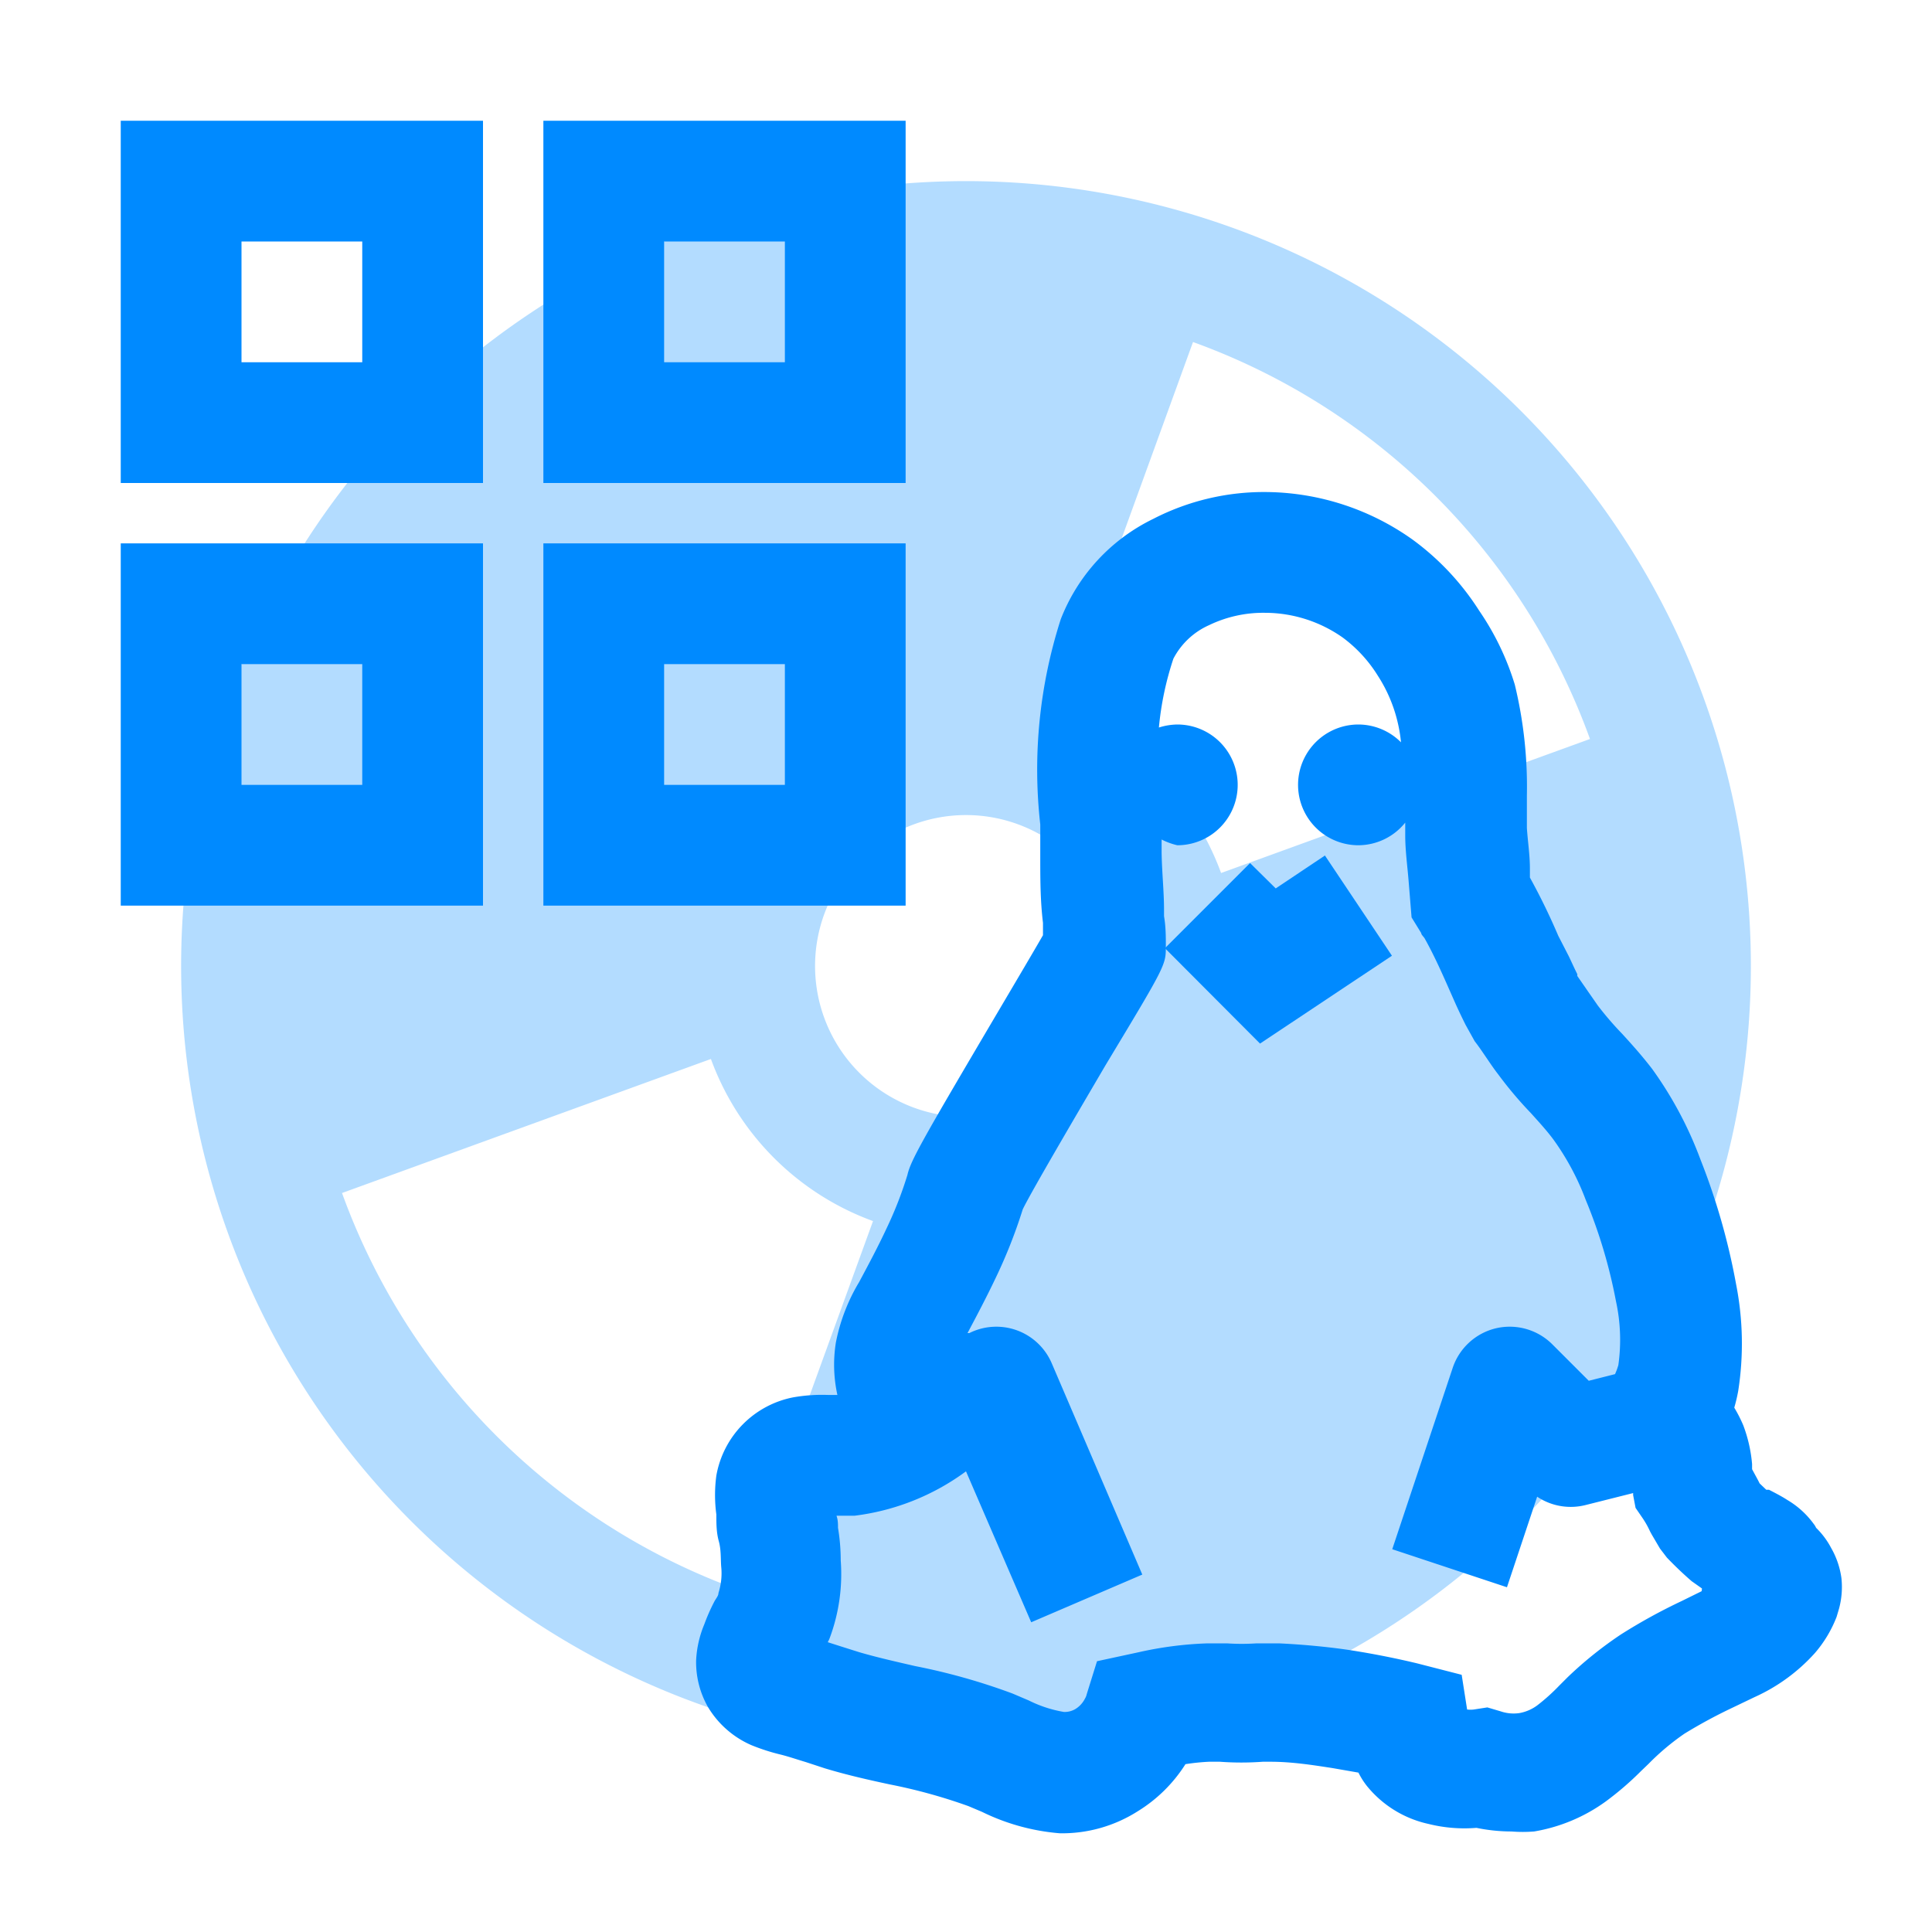 <?xml version="1.0" encoding="UTF-8"?> <svg xmlns:xlink="http://www.w3.org/1999/xlink" xmlns="http://www.w3.org/2000/svg" width="64" height="64" viewBox="0 0 64 64" preserveAspectRatio="xMinYMin"> <defs> <g id="img-cost-preinstalled"> <path xmlns="http://www.w3.org/2000/svg" fill="#008aff" d="M32,6A26,26,0,1,0,58,32,26,26,0,0,0,32,6ZM24.48,52.67A21.9,21.9,0,0,1,11.33,39.52l12.22-4.44a9,9,0,0,0,5.37,5.37ZM32,37a5,5,0,1,1,5-5A5,5,0,0,1,32,37Zm8.45-8.08a9,9,0,0,0-5.37-5.37l4.44-12.22A21.9,21.9,0,0,1,52.67,24.48Z" opacity=".3"></path> <path xmlns="http://www.w3.org/2000/svg" fill="#008aff" d="M16,16H4V4H16ZM8,12h4V8H8Z"></path> <path xmlns="http://www.w3.org/2000/svg" fill="#008aff" d="M16,30H4V18H16ZM8,26h4V22H8Z"></path> <path xmlns="http://www.w3.org/2000/svg" fill="#008aff" d="M30,16H18V4H30Zm-8-4h4V8H22Z"></path> <path xmlns="http://www.w3.org/2000/svg" fill="#008aff" d="M30,30H18V18H30Zm-8-4h4V22H22Z"></path> <path xmlns="http://www.w3.org/2000/svg" fill="#008aff" d="M61,52.28a2.75,2.75,0,0,0-.34-1,2.66,2.66,0,0,0-.5-.67.57.57,0,0,0-.08-.13,2.89,2.89,0,0,0-.87-.79c-.2-.13-.4-.23-.61-.34l-.09,0-.22-.21,0,0-.05-.1-.2-.37v-.17a4.78,4.78,0,0,0-.29-1.28,4.65,4.65,0,0,0-.3-.59,5.47,5.47,0,0,0,.13-.55,10.16,10.16,0,0,0-.07-3.54,21.88,21.88,0,0,0-1.18-4.13,12.63,12.63,0,0,0-1.6-3c-.33-.43-.67-.81-1-1.17a10.53,10.53,0,0,1-.8-.93l-.32-.46-.36-.52,0-.06c-.1-.2-.19-.4-.28-.59L51.62,31a21.29,21.29,0,0,0-.94-1.93l0-.3c0-.45-.07-.89-.1-1.34l0-1.07a14.4,14.4,0,0,0-.4-3.68A8.9,8.9,0,0,0,49,20.23a8.69,8.69,0,0,0-2.2-2.35A8.47,8.47,0,0,0,42,16.3a8,8,0,0,0-3.8.89,6.19,6.19,0,0,0-3.06,3.32,16.26,16.26,0,0,0-.68,6.8c0,.36,0,.73,0,1.09,0,.7,0,1.43.09,2.17l0,.24c0,.05,0,.11,0,.17-.31.54-.89,1.52-1.38,2.35-2.59,4.39-3,5.1-3.11,5.59a12.79,12.79,0,0,1-.7,1.79c-.28.6-.59,1.18-.9,1.76a6.19,6.19,0,0,0-.77,2,4.65,4.65,0,0,0,.05,1.74h-.3a5.48,5.48,0,0,0-1.17.08,3.21,3.21,0,0,0-2.54,2.59,4.8,4.8,0,0,0,0,1.29c0,.3,0,.59.08.88s.06.56.08.84a2.14,2.14,0,0,1-.09.88c0,.1-.09.19-.14.29a6.31,6.31,0,0,0-.33.75A3.52,3.52,0,0,0,23.06,55a3,3,0,0,0,.4,1.56,3.13,3.13,0,0,0,1.43,1.25,6.76,6.76,0,0,0,1,.32c.27.07.53.16.8.24l.64.21c.73.22,1.44.38,2.14.53a17.94,17.94,0,0,1,2.61.72l.45.19a7.14,7.14,0,0,0,2.58.71A4.67,4.67,0,0,0,37.69,60a4.91,4.91,0,0,0,1.58-1.56,7.37,7.37,0,0,1,.78-.08h.36a9.66,9.66,0,0,0,1.42,0h0l.25,0c.72,0,1.41.11,2.06.21l.86.15a2.54,2.54,0,0,0,.27.43,3.62,3.62,0,0,0,2.05,1.27,4.9,4.9,0,0,0,1.59.13,5.79,5.79,0,0,0,1.16.12,4.73,4.73,0,0,0,.75,0,5.63,5.63,0,0,0,2.38-1,10.16,10.16,0,0,0,1.16-1l.25-.24a8.08,8.08,0,0,1,1.19-1,16.71,16.71,0,0,1,1.59-.86l.73-.35a6,6,0,0,0,2-1.46,4.08,4.08,0,0,0,.72-1.2l.08-.27A2.76,2.76,0,0,0,61,52.28Zm-4.63.43-.67.33a18.52,18.52,0,0,0-2,1.1,12.8,12.8,0,0,0-1.77,1.42l-.28.28a6.49,6.49,0,0,1-.71.64,1.4,1.4,0,0,1-.62.27,1.33,1.33,0,0,1-.61-.06l-.44-.13-.45.07a.94.94,0,0,1-.22,0l-.18-1.15-1.48-.38c-.71-.17-1.42-.31-2.11-.42s-1.59-.2-2.43-.24l-.24,0-.16,0H41.6a7.39,7.39,0,0,1-.93,0l-.19,0h-.19l-.33,0a12.07,12.07,0,0,0-2.23.29l-1.39.3L36,56.12a.47.47,0,0,1-.06.15.85.85,0,0,1-.31.34.69.69,0,0,1-.39.1,4.15,4.15,0,0,1-1.16-.38l-.54-.23a20.69,20.69,0,0,0-3.23-.91c-.65-.15-1.27-.29-1.85-.46l-.57-.18-.47-.15a1,1,0,0,0,.07-.15,6.07,6.07,0,0,0,.36-2.56q0-.54-.09-1.08c0-.13,0-.26-.05-.4.2,0,.4,0,.6,0A7.84,7.84,0,0,0,32,48.74l2.16,5,3.68-1.58-3-7a2,2,0,0,0-1.15-1.09,2,2,0,0,0-1.58.09l-.06,0c.32-.6.64-1.21.93-1.82a17,17,0,0,0,.9-2.28c.29-.6,1.82-3.2,2.74-4.77,2-3.32,2-3.32,2-3.94,0-.32,0-.65-.06-1v-.21c0-.61-.07-1.24-.08-1.9,0-.15,0-.29,0-.43A2.26,2.26,0,0,0,39,28a2,2,0,0,0,0-4,2.11,2.11,0,0,0-.61.1,10.2,10.2,0,0,1,.48-2.28,2.46,2.46,0,0,1,1.18-1.11,4.13,4.13,0,0,1,1.85-.41,4.48,4.48,0,0,1,2.58.82,4.55,4.55,0,0,1,1.16,1.26,4.9,4.9,0,0,1,.62,1.39,5,5,0,0,1,.15.82A2,2,0,0,0,45,24a2,2,0,0,0,0,4,2,2,0,0,0,1.55-.75c0,.14,0,.28,0,.42,0,.5.07,1,.11,1.49l.1,1.23.32.52c0,.05.07.11.11.17.27.48.51,1,.77,1.59l.27.61c.1.22.21.45.32.67l.3.54c.14.18.26.36.39.55s.25.37.39.55a13,13,0,0,0,1.08,1.28c.26.29.52.57.75.88a8.52,8.52,0,0,1,1.07,2,16.93,16.93,0,0,1,1,3.35,6,6,0,0,1,.08,2.12,2.22,2.22,0,0,1-.11.3l-.87.22-1.2-1.2a2,2,0,0,0-1.87-.54,2,2,0,0,0-1.44,1.32l-2,6,3.8,1.26,1-3a2,2,0,0,0,1.59.28l1.59-.4s0,.05,0,.07l.08.42.24.35a3,3,0,0,1,.24.43l.06.11.27.46.23.3c.26.27.53.53.82.78l.34.24Z"></path> <path xmlns="http://www.w3.org/2000/svg" fill="#008aff" d="M43.89 28.34L42.26 29.43 41.41 28.59 38.59 31.41 41.74 34.57 46.11 31.66 43.89 28.34z"></path> </g> </defs> <use xlink:href="#img-cost-preinstalled"></use> </svg> 